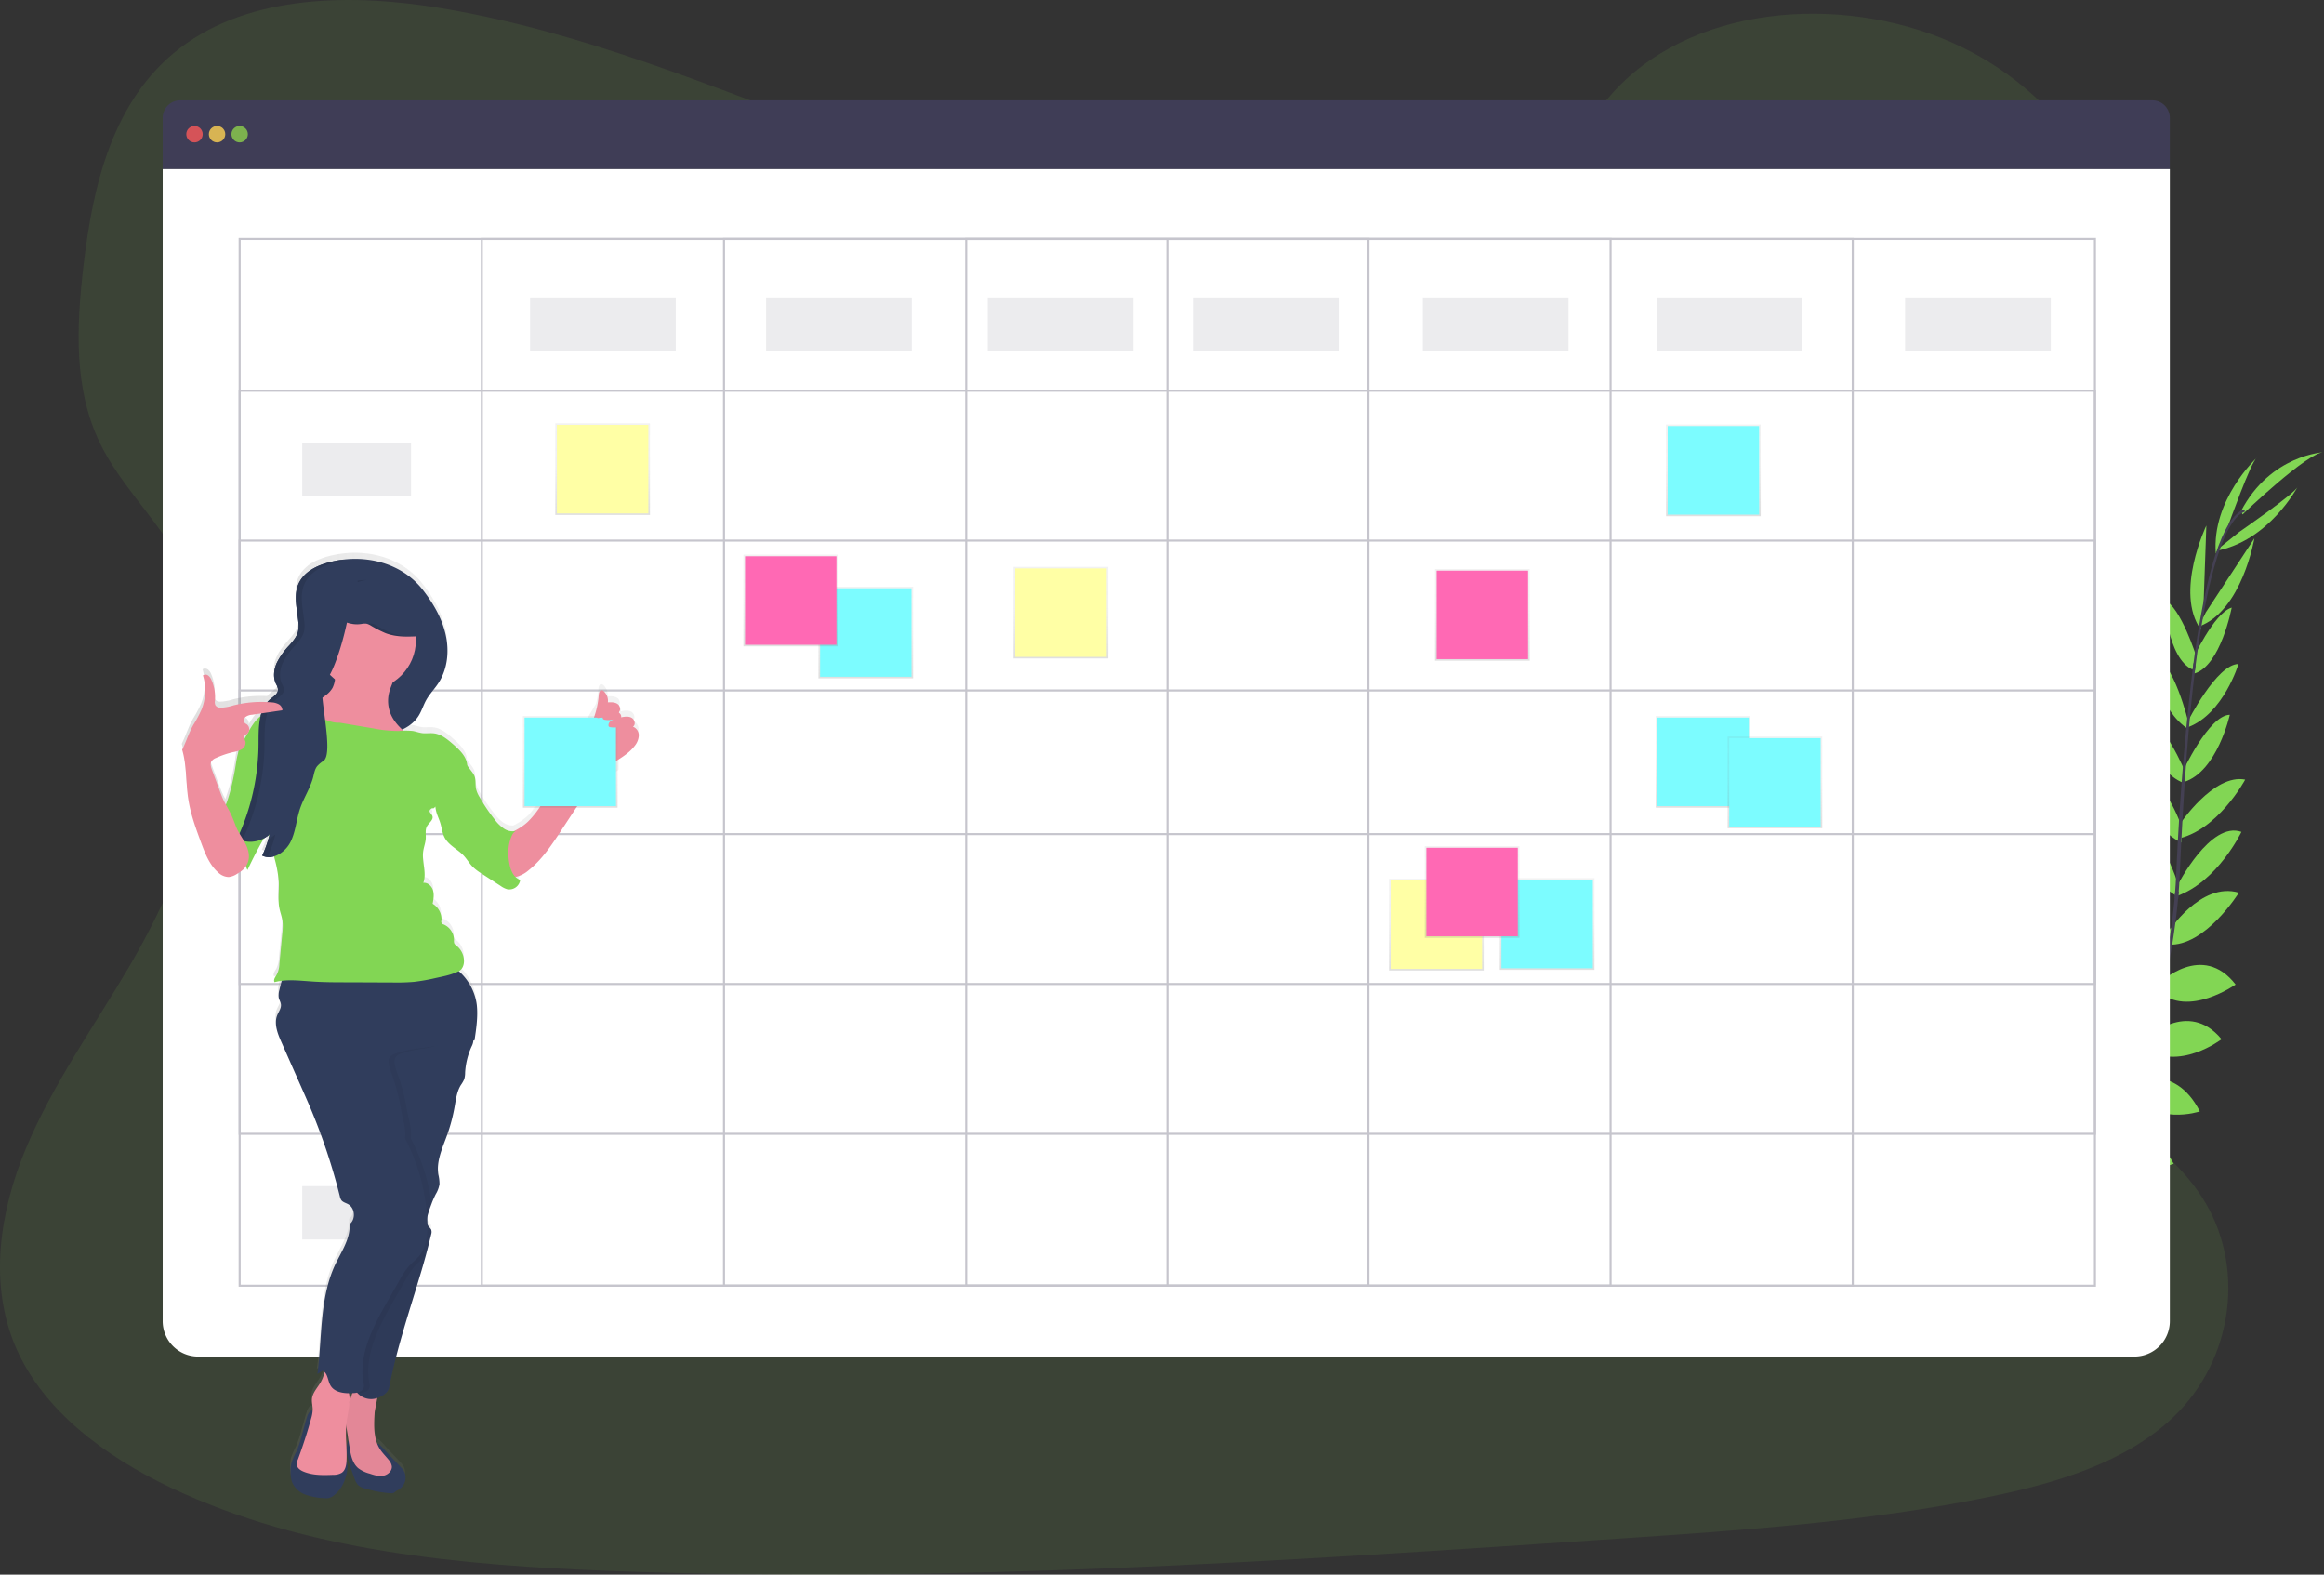 <svg data-name="Layer 1" xmlns="http://www.w3.org/2000/svg" xmlns:xlink="http://www.w3.org/1999/xlink" width="1132.39" height="767.13"><rect width="100%" height="100%" fill="#333333" stroke="none"/><defs><linearGradient id="a" x1="421.86" y1="330.48" x2="421.86" y2="285.82" gradientUnits="userSpaceOnUse"><stop offset="0" stop-color="gray" stop-opacity=".25"/><stop offset=".54" stop-color="gray" stop-opacity=".12"/><stop offset="1" stop-color="gray" stop-opacity=".1"/></linearGradient><linearGradient id="b" x1="516.9" y1="320.8" x2="516.9" y2="276.14" xlink:href="#a"/><linearGradient id="c" x1="699.9" y1="472.8" x2="699.9" y2="428.14" xlink:href="#a"/><linearGradient id="d" x1="293.63" y1="250.89" x2="293.63" y2="206.23" xlink:href="#a"/><linearGradient id="e" x1="385.29" y1="314.89" x2="385.29" y2="270.23" xlink:href="#a"/><linearGradient id="f" x1="753.86" y1="472.48" x2="753.86" y2="427.82" xlink:href="#a"/><linearGradient id="g" x1="834.86" y1="251.48" x2="834.86" y2="206.82" xlink:href="#a"/><linearGradient id="h" x1="829.86" y1="393.48" x2="829.86" y2="348.82" xlink:href="#a"/><linearGradient id="i" x1="864.86" y1="403.48" x2="864.86" y2="358.82" xlink:href="#a"/><linearGradient id="j" x1="717.29" y1="456.89" x2="717.29" y2="412.23" xlink:href="#a"/><linearGradient id="k" x1="722.29" y1="321.89" x2="722.29" y2="277.23" xlink:href="#a"/><linearGradient id="l" x1="122.28" y1="564.8" x2="344.94" y2="564.8" xlink:href="#a"/><linearGradient id="m" x1="277.86" y1="393.48" x2="277.86" y2="348.82" xlink:href="#a"/></defs><path d="M612.68 112.3c-69.59-.11-136.64-21.73-200.79-45.79S284.1 15.62 215.77 4.11c-44-7.4-93.9-6.9-128.17 19.38-32.97 25.29-42.41 67.26-46.93 106.08-3.39 29.18-4.91 59.83 8.17 86.57 9.09 18.57 24.59 33.89 35.56 51.6 38.17 61.6 15.52 140-21.24 202.82-17.25 29.41-37.46 57.64-50.47 88.8s-18.28 66.52-4.84 97.35c13.34 30.57 43.34 52.86 75.43 68.07 65.29 31 141.16 37.82 215 40.59 163.48 6.14 327.21-4.8 490.51-15.8 60.43-4.06 121.13-8.16 180.29-20.29 32.85-6.73 66.66-16.76 89.9-38.92 29.5-28.12 35.42-74.17 13.81-107.34-36.26-55.69-131.42-66.45-157.52-126.63-14.37-33.13-2.17-71 15.86-102.86 38.69-68.29 105.44-129.37 106.35-205.89.62-52.56-34.33-103.93-86.37-126.93-54.56-24.14-128.8-18.2-166.83 26.28-39.16 45.8-110.15 65.41-171.6 65.31z" fill="#82d654" opacity=".1"/><path d="M958.84 626s-12.29-8.11-24.47-2.34c0 0 3.75 7.23 19.17 6.54zM960.35 626.44s3.74 14.24-5.63 23.93c0 0-5.64-5.88 0-20.26zM975.68 612.77s-.91-12.12-28.25-8.1c0 0-.13 7.82 9.47 11.52s13.99.58 18.78-3.42zM977.36 612.68s11.57 3.72 1.26 29.37c0 0-7.63-1.71-9-11.91s2.73-13.74 7.74-17.46zM992.85 595.5s1.56-19.93-26.39-17.88c0 0-2 18 21.45 22.67zM1011.32 573s-3.84-22.58-31.77-15.85c0 0-.11 19.53 27.2 21.24zM1024.81 549.74s-6.41-22-34.09-15.41c0 0 6.58 19.78 32.25 19.48zM1037.63 527.03s-6.27-22.83-33-16c0 0 8.92 21.69 31.24 19.87zM1045.9 505.45s-4.82-27.88-29.71-21.74c0 0 7.24 25.4 27.9 25.8zM1053.64 479.38s-5.78-28.15-31-20c0 0 9.89 26.59 29.22 23.84zM1058.44 455.11s-9.19-28.14-28.68-27.38c0 0 9.4 29.73 27 33zM1061.49 431.44s-10-33.88-25.86-31.27c0 0 6.92 25.9 25.3 36.54zM1063.19 403.16s-9.37-28.24-25-29.36c0 0 6.38 27.78 24.68 36.69zM1065.12 376.83s-11.69-28.27-22-28.9c0 0 5.07 27.82 21 33.54zM1066.41 352.31s-7.22-30.74-17.52-33.24c0 0 1.42 25.1 16.49 35.53zM1070.3 320.22s-7.56-24.46-15.93-28.19c0 0 1.66 28.84 14 34.18zM1073.53 299.15l1.53-43.14s-15.62 32.55-2.68 50.75zM1085.62 256.28s11.26-31.51 14-33.26c0 0-22.1 20.43-19.94 46.73zM993.61 595.36s19.82-2.6 19.22 25.42c0 0-17.91 2.91-23.75-20.25zM1012.25 572.25s22.91-.08 21 28.6c0 0-19.22 3.43-25.57-23.19zM1025.03 551.57s20.79-9.75 34.1 15.41c0 0-19.21 8.13-35.93-11.35zM1038.1 527.24s21.28-10.38 33.78 14.21c0 0-22.17 7.64-35.54-10.32z" fill="#82d654"/><path d="M1045.63 506.05s20.49-19.57 36.84.23c0 0-20.93 16.1-37.79 4.13zM1052.48 478.71s20.62-20 36.84.92c0 0-23.14 16.43-37.57 3.28zM1056.34 454.31s15.88-25 34.57-19.41c0 0-16.47 26.47-34.39 25.29zM1061.02 431.28s16-31.49 31.13-26c0 0-11.53 24.2-31.54 31.31zM1062.12 401.57s16.45-24.78 31.86-21.76c0 0-13.44 25.13-33.45 28.93zM1063.38 376.27s12.74-27.8 23.11-28.05c0 0-6.12 27.62-22.26 32.73zM1065.9 351.7s14.17-28.16 24.82-28.21c0 0-7.25 24.07-24.34 30.69zM1068.04 321.95s10.6-23.3 19.37-25.94c0 0-5.3 28.4-18.21 32.12z" fill="#82d654"/><path d="M1074.8 298.33l23.68-36.08s-6.06 35.59-27.14 43zM1091.06 259.18s27.53-19 28.52-22.08c0 0-14 26.62-40 31.32zM1092.7 250.63s31.61-30.39 39.68-30.35c0 0-26.07 1.19-40.44 28.73z" fill="#82d654"/><path d="M1068.34 326.46l1.15.15c5.94-46.5 14.6-74 24.39-77.38l-.38-1.09c-10.37 3.6-19.07 30.68-25.16 78.32z" fill="#444053"/><path d="M1059.61 437.63l1.74.15c.36-4.34.64-8.79.83-13.21 1.66-38.49 4.24-73.82 7.62-100.31l-1-1.25c-3.39 26.54-6.69 62.95-8.35 101.48-.2 4.4-.48 8.82-.84 13.14z" fill="#444053"/><path d="M926.38 648.14c.31-.14 30.94-13.81 62.73-46.44a252.42 252.42 0 0 0 45.85-65c14.69-29.93 23.65-66.71 26.66-102.44l-1.81.85c-6.75 80.19-43.26 135-72.3 164.84-31.48 32.34-61.76 45.88-62.06 46z" fill="#444053"/><path d="M1048.71 48.88H87.83a8.56 8.56 0 0 0-8.56 8.56v24.94h978V57.44a8.56 8.56 0 0 0-8.56-8.56z" fill="#3f3d56"/><path d="M79.27 82.38v561.24a17.26 17.26 0 0 0 17.26 17.26h943.48a17.26 17.26 0 0 0 17.26-17.26V82.38z" fill="#fff"/><circle cx="94.77" cy="65.37" r="4" fill="#fa5959" opacity=".8"/><circle cx="105.77" cy="65.37" r="4" fill="#fed253" opacity=".8"/><circle cx="116.77" cy="65.37" r="4" fill="#8ccf4d" opacity=".8"/><g opacity=".3" fill="none" stroke="#3f3d56" stroke-miterlimit="10"><path d="M116.77 116.37h904v510h-904z"/><path d="M234.77 116.37h668v510h-668z"/><path d="M352.77 116.37h432v510h-432z"/><path d="M470.77 116.37h196v510h-196zM568.77 116.37v510"/><path d="M116.77 190.37h904v362h-904z"/><path d="M116.77 263.37h904v216h-904z"/><path d="M116.77 336.37h904v70h-904z"/></g><path fill="#3f3d56" opacity=".1" d="M258.27 144.87h71v26h-71zM147.27 215.87h53v26h-53zM373.27 144.87h71v26h-71zM481.27 144.87h71v26h-71zM581.27 144.87h71v26h-71zM693.27 144.87h71v26h-71zM807.27 144.87h71v26h-71zM928.27 144.87h71v26h-71z"/><path fill="url(#a)" d="M398.79 285.82h46.13v44.66h-46.13z"/><path fill="#7cfcff" d="M399.59 286.59h44.54v43.12h-44.54z"/><path fill="url(#b)" d="M493.83 276.14h46.13v44.66h-46.13z"/><path fill="#ffffa5" d="M494.63 276.91h44.54v43.12h-44.54z"/><path fill="url(#c)" d="M676.83 428.14h46.13v44.66h-46.13z"/><path fill="#ffffa5" d="M677.63 428.91h44.54v43.12h-44.54z"/><path fill="url(#d)" d="M270.57 206.23h46.13v44.66h-46.13z"/><path fill="#ffffa5" d="M271.36 207h44.54v43.12h-44.54z"/><path fill="url(#e)" d="M362.23 270.23h46.13v44.66h-46.13z"/><path fill="#ff69b4" d="M363.02 271h44.54v43.12h-44.54z"/><path fill="url(#f)" d="M730.79 427.82h46.13v44.66h-46.13z"/><path fill="#7cfcff" d="M731.59 428.59h44.54v43.12h-44.54z"/><path fill="url(#g)" d="M811.79 206.82h46.13v44.66h-46.13z"/><path fill="#7cfcff" d="M812.59 207.59h44.54v43.12h-44.54z"/><path fill="url(#h)" d="M806.79 348.82h46.13v44.66h-46.13z"/><path fill="#7cfcff" d="M807.59 349.59h44.54v43.12h-44.54z"/><path fill="url(#i)" d="M841.79 358.82h46.13v44.66h-46.13z"/><path fill="#7cfcff" d="M842.59 359.59h44.54v43.12h-44.54z"/><path fill="url(#j)" d="M694.23 412.23h46.13v44.66h-46.13z"/><path fill="#ff69b4" d="M695.02 413h44.54v43.12h-44.54z"/><path fill="url(#k)" d="M699.23 277.23h46.13v44.66h-46.13z"/><path fill="#ff69b4" d="M700.02 278h44.54v43.12h-44.54z"/><path fill="#3f3d56" opacity=".1" d="M147.27 285.87h53v26h-53zM147.27 358.87h53v26h-53zM147.27 431.87h53v26h-53zM147.27 504.87h53v26h-53zM147.27 577.87h53v26h-53z"/><path d="M342.08 417.51c1.48-.94.89-3.46-.63-4.33s-3.41-.58-5.12-.24a2.09 2.09 0 0 0-1.1-2.2v-.38c1-1 .62-3-.6-3.88s-3.12-.92-4.76-.84a6.34 6.34 0 0 0-2-5.4 1.67 1.67 0 0 0-1.1-.53c-1 0-1.28 1.28-1.35 2.23a42.23 42.23 0 0 1-1.23 7.39l-31.08 52c-3.46 5 7.29-10 3.83-4.95a44 44 0 0 1-6.12 7.59 30.16 30.16 0 0 1-6.91 4.63 8.15 8.15 0 0 1-4.72-1.34 19 19 0 0 1-4.54-4.49 88.63 88.63 0 0 1-7.33-10.89 14.11 14.11 0 0 1-1.68-3.89c-.46-2.16 0-4.5-.85-6.53a10.67 10.67 0 0 0-1.34-2.12l-2.15-2.85v-.13c-.24-4.22-3.67-7.48-6.87-10.26-2.72-2.38-5.67-4.86-9.26-5.32-1.92-.25-3.89.12-5.81-.12-1.57-.2-3.06-.79-4.62-1.05a19.6 19.6 0 0 0-4.53-.09l-.64-.59a17.92 17.92 0 0 0 8.09-6.8c1.48-2.39 2.29-5.15 3.66-7.61 1.67-3 4.15-5.48 6-8.36 4.47-6.83 5.29-15.62 3.48-23.58s-6.05-15.19-11-21.64c-9.6-12.42-25.7-17-40.86-14.6-1 .16-2 .35-3 .57a38.52 38.52 0 0 0-7.43 2.37 19 19 0 0 0-8.11 6.33 14.61 14.61 0 0 0-1.41 2.62 15.43 15.43 0 0 0-.68 2.16 22.41 22.41 0 0 0-.37 6.76c.06.77.14 1.54.23 2.31l.15 1.16c.1.77.21 1.54.32 2.31.16 1.16.31 2.32.42 3.46a22 22 0 0 1 .13 2.43v.61a9.93 9.93 0 0 1-.27 1.79 7.5 7.5 0 0 1-.3.95 11.84 11.84 0 0 1-1.41 2.59 32.71 32.71 0 0 1-2.53 3.11l-.87 1c-.29.33-.57.67-.86 1a36.66 36.66 0 0 0-3.13 4.23 20.58 20.58 0 0 0-1.23 2.32 16.6 16.6 0 0 0-.71 1.86 15.4 15.4 0 0 0-.54 2.6c0 .22 0 .44-.06.66v1.31a11.47 11.47 0 0 0 .14 1.3 9.23 9.23 0 0 0 .3 1.26 8.55 8.55 0 0 0 .47 1.22c0 .11.1.22.16.33l.16.33c.11.22.22.43.32.65a4.26 4.26 0 0 1 .33 1v.73a4.09 4.09 0 0 1-1.48 2.55c-.2.19-.4.36-.61.54l-.32.26-.65.51-.62.5a12.59 12.59 0 0 0-1.51 1.5 55.87 55.87 0 0 0-16.74 1.64 22.64 22.64 0 0 1-6 1.09 3 3 0 0 1-2.6-1.09 3.83 3.83 0 0 1-.27-2.4 20.7 20.7 0 0 0-1.6-9.8 5.45 5.45 0 0 0-1.6-2.33 2.26 2.26 0 0 0-2.66-.14 24.93 24.93 0 0 1-.69 16.67 53.85 53.85 0 0 1-3.85 7.23c-2.28 3.89-3.56 8.34-5.59 12.37 2.27 7.69 1.76 15.9 3 23.84 1.11 7.39 3.69 14.47 6.28 21.48 2 5.29 4.08 10.81 8.32 14.53a7.58 7.58 0 0 0 5.15 2.24 9 9 0 0 0 4-1.52 15.67 15.67 0 0 0 3.39-2.49 8.76 8.76 0 0 0 1-1.33 5.19 5.19 0 0 0 .75 1.88c2.44-5.26 5.12-10.4 8-15.43a13.22 13.22 0 0 0 2.4-1.64c0 .18.09.36.14.54-.13.48-.25 1-.38 1.45s-.28.93-.42 1.38-.21.67-.32 1-.27.8-.42 1.2-.32.87-.49 1.3-.23.62-.36.92c-.31.76-.63 1.5-1 2.24a7 7 0 0 0 .86.35l.19.06a7 7 0 0 0 .79.2h.29a5.61 5.61 0 0 0 .59.06h.87a8.56 8.56 0 0 0 2.11-.36l.39 1.6a57.15 57.15 0 0 1 1.92 11c.19 4.2-.54 8.47.27 12.6.41 2.15 1.24 4.21 1.54 6.37a27.15 27.15 0 0 1-.11 6.11l-1.4 14.73a12.6 12.6 0 0 1-1.26 5.2c-.69 1.2-1.81 2.57-1.11 3.76a25 25 0 0 1 3.51-.67c-.43 1.56-.82 3.13-1.19 4.71a8.3 8.3 0 0 0-.28 3.63c.25 1.14 1 2.17 1.08 3.33.18 1.8-1.07 3.39-1.76 5.06-1.76 4.26.11 9.06 2 13.28l5.52 12.52 4.53 10.27c1.34 3 2.69 6.1 4 9.18a298 298 0 0 1 14.42 43.24 5.16 5.16 0 0 0 .75 1.88c.76 1 2.15 1.32 3.28 1.94 3.39 1.87 3.78 7.45.68 9.77.63 7.52-5 14.79-7.9 21.75-6.68 16-5.47 34.06-7.76 51.26l2.59-1.51a3.21 3.21 0 0 1 .84.55q-.09.48-.21 1a15.67 15.67 0 0 1-1.66 4.17c-1.51 2.59-3.82 4.9-4.17 7.88-.21 1.8.34 3.6.33 5.41v.5c-.23-.22-.58-.2-1.1.21a6.45 6.45 0 0 0-1.63 3.07c-.45 1.29-.81 2.6-1.17 3.91l-1.34 4.62a53.71 53.71 0 0 1-2.71 8.15 34.92 34.92 0 0 0-2.4 5.52 17.13 17.13 0 0 0-.41 4.74 14.21 14.21 0 0 0 .65 4.5 11.18 11.18 0 0 0 6.55 6.21 30.75 30.75 0 0 0 9.1 1.72 7.65 7.65 0 0 0 2.39-.07 6.49 6.49 0 0 0 2.31-1.21c4.22-3.1 6.4-8.8 6.78-14a20.67 20.67 0 0 0-.57-3.18c.26-5.69-.57-11.41-.14-17.08.09.65.18 1.29.28 1.93l1 6.37a1.33 1.33 0 0 0-.34-.6 14.64 14.64 0 0 0-.38 7.29 43.5 43.5 0 0 0 2.1 7.07l1.36 3.8a9.07 9.07 0 0 0 1.62 3.15c1.19 1.31 3 1.8 4.74 2.22a52.25 52.25 0 0 0 11.48 2 2.6 2.6 0 0 0 1.51-.28 7.33 7.33 0 0 0 .68-.57 6.71 6.71 0 0 1 1.1-.64 7.26 7.26 0 0 0 3.52-4.17 6.58 6.58 0 0 0-.65-5.39 12.59 12.59 0 0 0-1.55-1.88l-6.84-7.25a43.1 43.1 0 0 0-3.34-3.54 1.25 1.25 0 0 0-1.1-.36c-1.86-4.64-1.62-10.06-1.3-15.15.1-1.52.93-4.67 1.26-7.26a11.71 11.71 0 0 0 3.63-2 5.48 5.48 0 0 0 2.09-3.12c3.45-17.62 9-34.7 14.24-51.87.52-1.69 1-3.39 1.53-5.08.22-.72.42-1.45.63-2.18s.35-1.18.52-1.77c.28-1 .56-2 .83-3 .08-.27.15-.54.23-.81a.94.94 0 0 1 0-.16c.33-1.23.65-2.46 1-3.69.12-.48.25-.94.37-1.42.39-1.56.78-3.14 1.15-4.71a5.18 5.18 0 0 0 .14-.66 2.79 2.79 0 0 0-.11-1.67 2.17 2.17 0 0 0-.39-.56c-.11-.13-.23-.26-.35-.38s-.26-.28-.38-.43a3.87 3.87 0 0 1-.7-1.31v-1.44c0-.44-.06-1-.09-1.52a16 16 0 0 1 .45-2c.12-.39.25-.78.37-1.17s.3-1 .46-1.45a3.67 3.67 0 0 0 .91-2.47q.93-2.32 2.05-4.55a13.72 13.72 0 0 0 1.83-4.92 19.52 19.52 0 0 0-.58-4.67c-1-6.5 2-12.83 4.21-19a84.27 84.27 0 0 0 3.72-14c.65-3.65 1.1-7.48 3.05-10.64a15.84 15.84 0 0 0 1.64-2.84 11.18 11.18 0 0 0 .44-3.22 35.53 35.53 0 0 1 3.15-12.77 8.1 8.1 0 0 0 .82-2.49.91.91 0 0 0 0-.17v-.24l.51-.08c.87-5.51 1.75-11.65 1.15-17.2a26.23 26.23 0 0 0-8.79-16.6h.1c1.72-.87 2.49-3 2.52-4.88a9.51 9.51 0 0 0-3.54-7.43 3.55 3.55 0 0 1-1.2-1.24 3.77 3.77 0 0 1-.15-1.61 8.23 8.23 0 0 0-5.07-7.64 1.91 1.91 0 0 1-.83-.48 2 2 0 0 1-.22-1.46 8.93 8.93 0 0 0-4.31-8.16c.4-2.14.8-4.38.19-6.48s-2.58-4-4.74-3.7c1.76-4.8-.74-10.14-.08-15.21.29-2.18 1.16-4.27 1.27-6.46.1-2-.39-4.14.58-5.88s3.26-3.1 2.67-5c-.25-.81-1-1.37-1.35-2.16s1.05-2 1.77-1.56c.34-.26.68-.53 1-.81a16.11 16.11 0 0 0 .6 3c.49 1.64 1.24 3.18 1.75 4.81.78 2.49 1 5.19 2.26 7.47 2 3.65 6.23 5.46 9.09 8.49 1.68 1.77 2.89 4 4.62 5.68a25.18 25.18 0 0 0 4.3 3.23l9.24 6a10.62 10.62 0 0 0 3.16 1.57 5.39 5.39 0 0 0 6.35-4.57 6.24 6.24 0 0 1-2.27-1.41c.13 0 .26 0 .39-.06a14.57 14.57 0 0 0 5.93-3.15c6.58-5.24 11.31-12.39 15.93-19.42 4.84-7.37 28.13-26.87 28.13-26.87v-7.9a28.44 28.44 0 0 0 7.76-6.61 8.57 8.57 0 0 0 1.95-5 4.45 4.45 0 0 0-2.86-4.37zm-193.7 18.95q-.67 4.31-1.65 8.56a81.34 81.34 0 0 1-2.76 9.67l-.36 1c-.33-.62-.66-1.23-1-1.86-.75-1.57-1.36-3.2-2-4.83l-3.86-10.4c-.5-1.35-1-2.91-.25-4.15a4.64 4.64 0 0 1 2.2-1.65 43.48 43.48 0 0 1 8.46-2.87 23.17 23.17 0 0 0 2.72-.72 41 41 0 0 0-1.5 7.25zm4.27-13a1.55 1.55 0 0 1 0-1.51 3.44 3.44 0 0 1 1-.7l.29-.2c-.4.83-.85 1.63-1.29 2.44zm8-11.31a20.92 20.92 0 0 0-3.08 3.16 33 33 0 0 0-2.64 4.08 3 3 0 0 0-1.1-3 6.37 6.37 0 0 1-1-.68 2.1 2.1 0 0 1 .42-2.94 6.1 6.1 0 0 1 3.11-1.06l4.61-.68c-.14.39-.23.77-.33 1.15zm43.16 334.65a16.73 16.73 0 0 0-.27-4.13h1.7c-.47 1.33-.95 2.74-1.43 4.13z" transform="translate(-33.81 -66.43)" fill="url(#l)"/><path d="M165.3 272.91c-8 1.29-16.9 4.37-20 11.87-2.31 5.67-.52 12.05.07 18.14a14 14 0 0 1-.17 4.83c-.66 2.57-2.48 4.65-4.24 6.64a35.21 35.21 0 0 0-6.09 8.54c-1.44 3.2-1.9 7-.41 10.2a7.35 7.35 0 0 1 1 2.69c.1 2.08-2.08 3.4-3.68 4.73-6 5-5.75 14-5.8 21.83a110.71 110.71 0 0 1-10.39 46.19 14.11 14.11 0 0 0 15.77-2.06 52.55 52.55 0 0 1-3.58 10.32c5.08 2.46 11.21-1.58 13.76-6.62s2.85-10.9 4.66-16.25 5-10 6.41-15.39c.45-1.78.73-3.68 1.82-5.16a13.58 13.58 0 0 1 3.2-2.73 31.23 31.23 0 0 0 11.31-15.33c6.22 1.37 12.57 2.75 18.91 2.17s12.82-3.45 16.17-8.87c1.48-2.39 2.28-5.14 3.65-7.6 1.68-3 4.15-5.48 6-8.35 4.46-6.83 5.28-15.6 3.47-23.56s-6-15.16-11-21.61c-9.58-12.44-25.68-17.05-40.84-14.62z" fill="#303d5c"/><path d="M114.81 372.93c-.45 2.86-1 5.72-1.64 8.55a83.67 83.67 0 0 1-2.76 9.66 9.22 9.22 0 0 0-.87 4.44 8.07 8.07 0 0 0 1.07 2.64c3.65 6.49 8.59 12.76 9 20.2.1 1.85 0 3.86 1 5.39q4.23-9.11 9.34-17.76c3.56-6 7.52-12.14 8.54-19.08a35.75 35.75 0 0 0-.13-9.8c-.47-3.65-1.29-7.39-3.51-10.31-2.42-3.16-9-7.93-13.33-6.94-5.03 1.15-6.07 8.94-6.71 13.01z" fill="#82d654"/><path d="M243.7 407.91c4.78-1.95 9.66-4 13.45-7.52a44 44 0 0 0 6.12-7.59l11.25-16.23c2.66-3.86 5.41-7.91 6-12.56a41.36 41.36 0 0 0 11.23-25.54c.08-.95.4-2.2 1.35-2.23a1.67 1.67 0 0 1 1.1.53 6.33 6.33 0 0 1 2 5.39c1.64-.08 3.42-.12 4.76.84s1.7 3.34.26 4.13a2.06 2.06 0 0 1 1.43 2.33c1.72-.34 3.61-.62 5.13.24s2.1 3.38.63 4.32a4.46 4.46 0 0 1 2.85 4.27 8.48 8.48 0 0 1-1.95 5c-4.32 5.8-11.94 8.14-16.95 13.36a40.37 40.37 0 0 0-4.41 5.89l-14.51 22.08c-4.61 7-9.34 14.17-15.92 19.39a14.57 14.57 0 0 1-5.93 3.15 6.53 6.53 0 0 1-6.23-1.73c-1.45-1.65-1.67-4-1.81-6.21-.24-3.72.4-7.56.15-11.31z" fill="#ee8e9e"/><path d="M195.11 714.57a12.1 12.1 0 0 1 1.55 1.88 6.56 6.56 0 0 1 .65 5.38 7.19 7.19 0 0 1-3.51 4.16 6.41 6.41 0 0 0-1.11.64 6.3 6.3 0 0 1-.68.58 2.77 2.77 0 0 1-1.51.28 53.37 53.37 0 0 1-11.47-2c-1.72-.43-3.54-.92-4.74-2.22a9.07 9.07 0 0 1-1.62-3.15l-1.36-3.79a43.94 43.94 0 0 1-2.09-7.06 14.48 14.48 0 0 1 .38-7.28 2.29 2.29 0 0 1 .5 1.49 16.3 16.3 0 0 0 2.92 7.06 7.17 7.17 0 0 0 1.14 1.43 7.26 7.26 0 0 0 3.41 1.43 42.3 42.3 0 0 0 7.26.93 2 2 0 0 0 1-.12 1.79 1.79 0 0 0 .83-1 4.42 4.42 0 0 0 0-3c-.66-1.85-2.47-3.06-3.33-4.82-.65-1.3.24-2.73 1.56-1.63a41.57 41.57 0 0 1 3.35 3.54z" fill="#303d5c"/><path d="M182.54 688.3c-.39 6.11-.66 12.71 2.68 17.84 1.21 1.84 2.82 3.39 4.19 5.12a6.1 6.1 0 0 1 1.5 3.09c.19 2.24-1.91 4.16-4.12 4.58s-4.47-.28-6.61-1a15.92 15.92 0 0 1-5.61-2.64c-2.91-2.46-3.68-6.56-4.26-10.32l-1.36-8.74a20.9 20.9 0 0 1 1.24-13.2l2.24-6.56a3 3 0 0 1 1-1.63 2.78 2.78 0 0 1 1.71-.32c2.14.11 7.55.89 8.59 3.16.88 1.97-1.04 8.27-1.19 10.62z" fill="#ee8e9e"/><path d="M182.54 688.3c-.39 6.11-.66 12.71 2.68 17.84 1.21 1.84 2.82 3.39 4.19 5.12a6.1 6.1 0 0 1 1.5 3.09c.19 2.24-1.91 4.16-4.12 4.58s-4.47-.28-6.61-1a15.92 15.92 0 0 1-5.61-2.64c-2.91-2.46-3.68-6.56-4.26-10.32l-1.36-8.74a20.9 20.9 0 0 1 1.24-13.2l2.24-6.56a3 3 0 0 1 1-1.63 2.78 2.78 0 0 1 1.71-.32c2.14.11 7.55.89 8.59 3.16.88 1.97-1.04 8.27-1.19 10.62z" opacity=".05"/><path d="M230.61 507.19a1.11 1.11 0 0 1 0 .17 7.49 7.49 0 0 1-.82 2.47 35.52 35.52 0 0 0-3.16 12.74 11.18 11.18 0 0 1-.44 3.22 16 16 0 0 1-1.64 2.83c-1.95 3.17-2.4 7-3.05 10.63a84 84 0 0 1-3.72 13.94c-2.23 6.18-5.23 12.5-4.21 19a19.52 19.52 0 0 1 .58 4.67 13.56 13.56 0 0 1-1.83 4.91q-1.12 2.22-2 4.55c-.65 1.66-1.23 3.36-1.74 5.08-.6 2.09-1 4.57.38 6.25a7.62 7.62 0 0 1 1.13 1.37 3.67 3.67 0 0 1 0 2.36q-1.19 5-2.54 10c-.7 2.6-1.44 5.18-2.2 7.76-5.62 18.87-12 37.55-15.76 56.88-.54 2.78-4.11 4.77-6.87 5.38a9 9 0 0 1-7.9-2.11c-.19-.17-.37-.36-.54-.54-2.9-3.12-3.33-7.91-3.11-12.23 1-19.89 11-38.1 15.76-57.43a111.1 111.1 0 0 0 3.1-21.32c1.11-24 1.56-49.38-5.23-72.45-1.41-4.8-3.08-10.22-.54-14.52 1.6-2.72 4.57-4.33 7.51-5.49a48.31 48.31 0 0 1 37.46 1 11.64 11.64 0 0 1-.06 1.44 14.76 14.76 0 0 0 .76 6.62 8.41 8.41 0 0 1 .68 2.82zM148.39 694.45l-1.27 4.62a52.36 52.36 0 0 1-2.7 8.13 34.92 34.92 0 0 0-2.4 5.52 17.13 17.13 0 0 0-.41 4.74 14.15 14.15 0 0 0 .65 4.49 11.15 11.15 0 0 0 6.54 6.2 30.48 30.48 0 0 0 9.1 1.71 7.36 7.36 0 0 0 2.39-.06 6.49 6.49 0 0 0 2.31-1.21c4.22-3.09 6.39-8.79 6.77-14a17.2 17.2 0 0 0-.71-3.58c-.33-.44-3.52 1.36-2.15 2.87 2 2.22-3.89 1.07-6.89.88a25.91 25.91 0 0 1-3.91-.64l-4.86-1c-1.59-.34-3.42-.89-4-2.41s.66-3.34 1.62-4.82c2.54-3.93 3.2-8.74 3.79-13.38.11-.91 1.25-6.82-1.1-5a6.63 6.63 0 0 0-1.63 3.07c-.43 1.25-.79 2.56-1.14 3.87z" fill="#303d5c"/><path d="M208.91 597.66c-1.38-1.68-1-4.16-.37-6.25.22-.78.47-1.55.73-2.32l-19.08-6.46c-.07 1.72-.15 3.42-.23 5.12a110.52 110.52 0 0 1-3.09 21.33c-4.77 19.32-14.78 37.53-15.76 57.41-.23 4.58.26 9.7 3.65 12.78a9 9 0 0 0 7.89 2.12c2.77-.61 6.33-2.61 6.88-5.39 3.78-19.33 10.13-38 15.76-56.89q2.63-8.79 4.74-17.72a3.64 3.64 0 0 0 0-2.35 7 7 0 0 0-1.12-1.38z" opacity=".05"/><path d="M156.19 673.49c-1.51 2.6-3.81 4.9-4.16 7.88-.21 1.79.34 3.59.33 5.4a17.55 17.55 0 0 1-.79 4.41q-2.79 10.07-6.42 19.86a5.45 5.45 0 0 0-.51 2.7c.24 1.53 1.73 2.54 3.15 3.15 4.55 1.94 9.67 1.81 14.61 1.61a7.67 7.67 0 0 0 4.11-1c1.77-1.21 2.21-3.6 2.32-5.74.34-6.2-.71-12.43 0-18.59.25-2.25.72-4.46 1.07-6.69.49-3.1.74-6.36-.28-9.33a21.39 21.39 0 0 0-3.5-5.87 18.45 18.45 0 0 0-4.85-4.84c-.58-.34-2.23-1.4-2.82-.74-.3.34-.17 1.25-.21 1.67a17.51 17.51 0 0 1-.34 1.92 15.83 15.83 0 0 1-1.71 4.2z" fill="#ee8e9e"/><path d="M192.85 514.93c-.89 1.21-.71 2.89-.35 4.35.63 2.64 1.69 5.17 2.55 7.74a107.7 107.7 0 0 1 3.28 14.08c.8 4.3 2.5 9.09 1.81 13.42a95.62 95.62 0 0 1 10.13 31.81c.39 2.85-5.94 6.53-5.82 9.4.24 5.72 4.8 6.18 1.44 10.74-.17.23 1.26 5.34 1.07 5.56-1.37 1.65-3.11 3-4.58 4.51a34.67 34.67 0 0 0-4.83 7.07c-8.7 15.72-21.28 33.54-17.4 51.09a3.11 3.11 0 0 1-1.66 3.15 8.6 8.6 0 0 1-3.68.85h-.6c-2.9-3.12-3.33-7.91-3.11-12.23 1-19.89 11-38.1 15.76-57.43a111.1 111.1 0 0 0 3.1-21.32c1.11-24 1.56-49.38-5.23-72.45-1.41-4.8-3.08-10.22-.54-14.52 1.6-2.72 4.57-4.33 7.51-5.49a48.31 48.31 0 0 1 37.46 1 11.64 11.64 0 0 1-.06 1.44 14.76 14.76 0 0 0 .76 6.62 8.41 8.41 0 0 1 .75 2.88s.34-3.87.33-3.81c-7.75 1.11-15.93 6.18-23.75 7.33a55.43 55.43 0 0 0-11.91 2.62 5.36 5.36 0 0 0-2.43 1.59z" opacity=".05"/><path d="M138.86 472.35q-1.57 5-2.77 10.1a8.45 8.45 0 0 0-.28 3.63c.25 1.14 1 2.16 1.08 3.32.18 1.8-1.07 3.39-1.76 5.06-1.76 4.25.12 9.05 2 13.26l5.52 12.5 4.54 10.26c1.35 3.05 2.69 6.1 4 9.17a297.33 297.33 0 0 1 14.41 43.19 5.32 5.32 0 0 0 .74 1.88c.77 1 2.16 1.32 3.28 1.94 3.4 1.86 3.79 7.44.68 9.76.64 7.51-5 14.76-7.89 21.72-6.68 16-5.47 34-7.76 51.2l2.59-1.52c2.49 1.14 2.4 4.67 3.74 7.06 2 3.59 6.92 4.09 11 3.82a8.52 8.52 0 0 0 3.67-.85 3.1 3.1 0 0 0 1.66-3.15c-3.87-17.55 8.7-35.37 17.41-51.09a34.63 34.63 0 0 1 4.82-7.07c1.48-1.56 3.21-2.87 4.59-4.51 3.84-4.61 4.33-11.11 4.07-17.11a95.78 95.78 0 0 0-10.9-40.41c.7-4.32-1-9.11-1.8-13.41a105.27 105.27 0 0 0-3.31-14.07c-.86-2.59-1.91-5.11-2.55-7.75-.35-1.46-.54-3.14.35-4.35a5.39 5.39 0 0 1 2.46-1.59 55.43 55.43 0 0 1 11.91-2.62l26.83-3.85c.86-5.51 1.74-11.65 1.14-17.19a26.43 26.43 0 0 0-18.93-22.11c-1.17-.31-2.54-.51-3.5.23a139.6 139.6 0 0 0-71.04 4.55z" fill="#303d5c"/><path d="M163.19 327.44a13.17 13.17 0 0 1-1.17 7.68 12.06 12.06 0 0 1-3 3.37 23 23 0 0 1-8.84 4.39c-1.9.48-4 .8-5.29 2.31-1.88 2.27-.62 5.71 1 8.19 2.78 4.32 6.64 8.23 11.59 9.58 4 1.08 8.17.42 12.21 1.12 2.93.51 5.69 1.72 8.58 2.41a25.34 25.34 0 0 0 23.27-6.49c-4.3-3.3-8.76-6.81-11-11.75a16.67 16.67 0 0 1-.84-11.24c1-3.66 3.35-7.22 2.63-11s-4.4-6.31-8-7.57a52.2 52.2 0 0 0-10.14-2.01c-1.89-.26-13.89-2.91-14.64-1.6-.42.74 2.07 5.12 2.38 6.09a23.16 23.16 0 0 1 1.26 6.52z" fill="#ee8e9e"/><circle cx="178.32" cy="311.86" r="24.34" fill="#ee8e9e"/><path d="M165.46 352.09l16.51 2.78a61.77 61.77 0 0 0 12.33 1.24 34.35 34.35 0 0 1 6.8 0c1.56.26 3.05.85 4.61 1.05 1.93.24 3.89-.13 5.82.12 3.58.46 6.53 2.94 9.25 5.31 3.19 2.78 6.62 6 6.87 10.25a3.11 3.11 0 0 1-.2 1.42 4.17 4.17 0 0 1-1.23 1.28c-3 2.49-4.73 6.2-6.89 9.48a36.53 36.53 0 0 1-8.2 8.85c-.72-.46-2.09.75-1.78 1.55s1.1 1.35 1.36 2.16c.59 1.87-1.72 3.25-2.68 5s-.47 3.88-.57 5.87c-.12 2.19-1 4.28-1.27 6.45-.67 5.07 1.84 10.41.07 15.2 2.17-.27 4.13 1.6 4.74 3.69s.22 4.34-.19 6.48a8.91 8.91 0 0 1 4.32 8.14 1.4 1.4 0 0 0 1 1.94 8.24 8.24 0 0 1 5.07 7.63 3.82 3.82 0 0 0 .15 1.62 3.58 3.58 0 0 0 1.19 1.23 9.48 9.48 0 0 1 3.54 7.42c0 1.93-.8 4-2.51 4.87-3.5 1.78-7.25 2.47-11.09 3.3a97.58 97.58 0 0 1-10.73 1.91 98.85 98.85 0 0 1-10 .31l-22.08-.09c-6.21 0-12.42 0-18.61-.47-5.78-.39-11.69-1.11-17.29.41-.7-1.19.42-2.56 1.11-3.75a12.48 12.48 0 0 0 1.26-5.2l1.4-14.71a27.07 27.07 0 0 0 .11-6.1c-.3-2.17-1.12-4.22-1.54-6.37-.8-4.12-.07-8.38-.26-12.58a57.61 57.61 0 0 0-1.93-11l-4.38-18c-.7-2.89-1.07-6.25-2.15-9q-5.05-13-10.59-25.72a2.73 2.73 0 0 1 .2-2.28l3.65-6.54a41.39 41.39 0 0 1 3.34-5.33 21 21 0 0 1 12.32-7.56 21.72 21.72 0 0 1 14.33 2.12c1.7.91 3.28 2 5 2.9 2.95 1.4 6.55 2.94 9.82 2.72z" fill="#82d654"/><path d="M224.04 368.12l5.75 7.67a10.67 10.67 0 0 1 1.34 2.12c.86 2 .39 4.36.85 6.51a13.72 13.72 0 0 0 1.69 3.89 87.5 87.5 0 0 0 7.31 10.87 18.83 18.83 0 0 0 4.55 4.49 7.48 7.48 0 0 0 6.12 1.09 3.77 3.77 0 0 0-2 1.82c-2.19 4.34-2.35 9.48-1.42 14.24a14.4 14.4 0 0 0 1.6 4.66 6.92 6.92 0 0 0 3.66 3.17 5.38 5.38 0 0 1-6.35 4.56 10.33 10.33 0 0 1-3.15-1.57l-9.24-6a25.71 25.71 0 0 1-4.3-3.23c-1.73-1.72-2.93-3.9-4.61-5.67-2.86-3-7.06-4.84-9.08-8.48-1.27-2.28-1.49-5-2.27-7.46-.51-1.63-1.26-3.17-1.75-4.81-1.52-5.06-.42-10.61 1.89-15.36s5.99-8.47 9.41-12.51z" fill="#82d654"/><path d="M202.37 297.98a32.26 32.26 0 0 0-8.56-8.91c-4.55-3.39-9.78-6.21-15.45-6.53a16.72 16.72 0 0 0-6.95 1.13c-.11-6.87-1.81-11.45-6.11-10.76-8 1.29-16.9 4.37-20 11.87-2.31 5.67-.52 12.05.07 18.14a14 14 0 0 1-.17 4.83c-.66 2.57-2.48 4.65-4.24 6.64a35.21 35.21 0 0 0-6.09 8.54c-1.44 3.2-1.9 7-.41 10.2a7.35 7.35 0 0 1 1 2.69c.1 2.08-2.08 3.4-3.68 4.73-6 5-5.75 14-5.8 21.83a110.71 110.71 0 0 1-10.39 46.19 14.11 14.11 0 0 0 15.77-2.06 52.55 52.55 0 0 1-3.58 10.32c5.08 2.46 11.21-1.58 13.76-6.62s2.85-10.9 4.66-16.25 5-10 6.41-15.39c.45-1.78.73-3.68 1.82-5.16a13.58 13.58 0 0 1 3.2-2.73c5.24-3.76-2.48-32.25-.43-38.37 3 .67 8.65-14 11.84-29a15.1 15.1 0 0 0 6.93.69 8.58 8.58 0 0 1 2.47-.17 6.36 6.36 0 0 1 2.16.88 54.67 54.67 0 0 0 7.38 3.79c5.28 2 11.08 1.71 16.71 1.43a16.65 16.65 0 0 0-2.32-11.95z" fill="#303d5c"/><g opacity=".1"><path d="M118.45 408.57a110.41 110.41 0 0 0 10.44-46.15c.05-7.8-.21-16.86 5.8-21.83 1.6-1.33 3.78-2.65 3.68-4.73a7.51 7.51 0 0 0-1-2.69c-1.49-3.18-1-7 .4-10.2a35 35 0 0 1 6.1-8.54c1.75-2 3.58-4.07 4.23-6.64a14.22 14.22 0 0 0 .18-4.83c-.6-6.09-2.38-12.47-.07-18.14 3-7.26 11.39-10.37 19.19-11.73a4.39 4.39 0 0 0-2.1-.14c-8 1.29-16.9 4.37-20 11.87-2.31 5.67-.52 12.05.07 18.14a14 14 0 0 1-.17 4.83c-.66 2.57-2.48 4.65-4.24 6.64a35.21 35.21 0 0 0-6.09 8.54c-1.44 3.2-1.9 7-.41 10.2a7.35 7.35 0 0 1 1 2.69c.1 2.08-2.08 3.4-3.68 4.73-6 5-5.75 14-5.8 21.83a110.71 110.71 0 0 1-10.39 46.15 13.68 13.68 0 0 0 7.73 1.45 13.2 13.2 0 0 1-4.87-1.45zM130.64 416.79a52.55 52.55 0 0 0 3.55-10.32 13.34 13.34 0 0 1-3.46 2.29 52.32 52.32 0 0 1-3 8 7.6 7.6 0 0 0 4.7.6 7.47 7.47 0 0 1-1.79-.57zM174.27 283.67a16.77 16.77 0 0 1 4.64-1.08h-.55a16.29 16.29 0 0 0-4.11.31c.01.22.02.49.02.77zM190.84 308.47a54.55 54.55 0 0 1-7.37-3.79 6.4 6.4 0 0 0-2.17-.88 7.49 7.49 0 0 0-2.26.14 9.26 9.26 0 0 1 1.56.74 54.67 54.67 0 0 0 7.38 3.79 33 33 0 0 0 12.34 1.6 28.94 28.94 0 0 1-9.48-1.6zM171.9 303.28c0 .22-.09.44-.14.66a15.12 15.12 0 0 0 3.62.1 16 16 0 0 1-3.48-.76z"/></g><path d="M121.24 416.16a8.94 8.94 0 0 1-2.4 7.11 15.76 15.76 0 0 1-3.39 2.49 9 9 0 0 1-4 1.51 7.61 7.61 0 0 1-5.14-2.23c-4.24-3.72-6.36-9.23-8.32-14.52-2.59-7-5.17-14.07-6.28-21.46-1.19-7.92-.68-16.12-2.95-23.81 2-4 3.3-8.46 5.59-12.34a57.47 57.47 0 0 0 3.85-7.22 25 25 0 0 0 .68-16.66 2.26 2.26 0 0 1 2.66.14 5.51 5.51 0 0 1 1.6 2.33 20.66 20.66 0 0 1 1.6 9.79 3.8 3.8 0 0 0 .27 2.39 3 3 0 0 0 2.6 1.1 23.47 23.47 0 0 0 6-1.09 55.75 55.75 0 0 1 18.51-1.53 8.93 8.93 0 0 1 3.61.88 3.36 3.36 0 0 1 1.86 3l-14.8 2.17a6.1 6.1 0 0 0-3.11 1.06 2.1 2.1 0 0 0-.42 2.93 6.87 6.87 0 0 0 1 .68 3 3 0 0 1-.12 4.87 3.44 3.44 0 0 0-1 .7c-.6.81.2 1.88.46 2.86a3.61 3.61 0 0 1-1.78 3.69 12.37 12.37 0 0 1-4.13 1.39 44.3 44.3 0 0 0-8.45 2.87 4.64 4.64 0 0 0-2.2 1.65c-.73 1.24-.25 2.8.25 4.15l3.86 10.38c.6 1.63 1.21 3.26 2 4.83 1 2 2.19 3.94 3.2 6s1.67 3.85 2.41 5.81c1.93 5.29 5.82 8.49 6.48 14.08z" fill="#ee8e9e"/><path fill="url(#m)" d="M254.79 348.82h46.13v44.66h-46.13z"/><path fill="#7cfcff" d="M255.59 349.59h44.54v43.12h-44.54z"/><path d="M292.41 346.19a4.6 4.6 0 0 0-1.69 2.47 1 1 0 0 0 .39 1.12 1.12 1.12 0 0 0 .68 0 6.35 6.35 0 0 0 3-1.41 3 3 0 0 0-.89.72 1 1 0 0 0-.12 1.08 1.41 1.41 0 0 0 1 .51 9.57 9.57 0 0 0 4.29-.2 5.89 5.89 0 0 0-1.78 1.05 2.39 2.39 0 0 0-.81 1.85.92.92 0 0 0 .32.69 1.15 1.15 0 0 0 .48.17 11.56 11.56 0 0 0 4 0 2.05 2.05 0 0 0 1.68-1 2.52 2.52 0 0 0-.39-1.93 10.79 10.79 0 0 1-1-4.88 1.92 1.92 0 0 0-.14-1 1.78 1.78 0 0 0-.89-.65c-1.41-.62-3.33-1.48-4.9-1a10.31 10.31 0 0 0-3.23 2.41z" fill="#ee8e9e"/></svg>